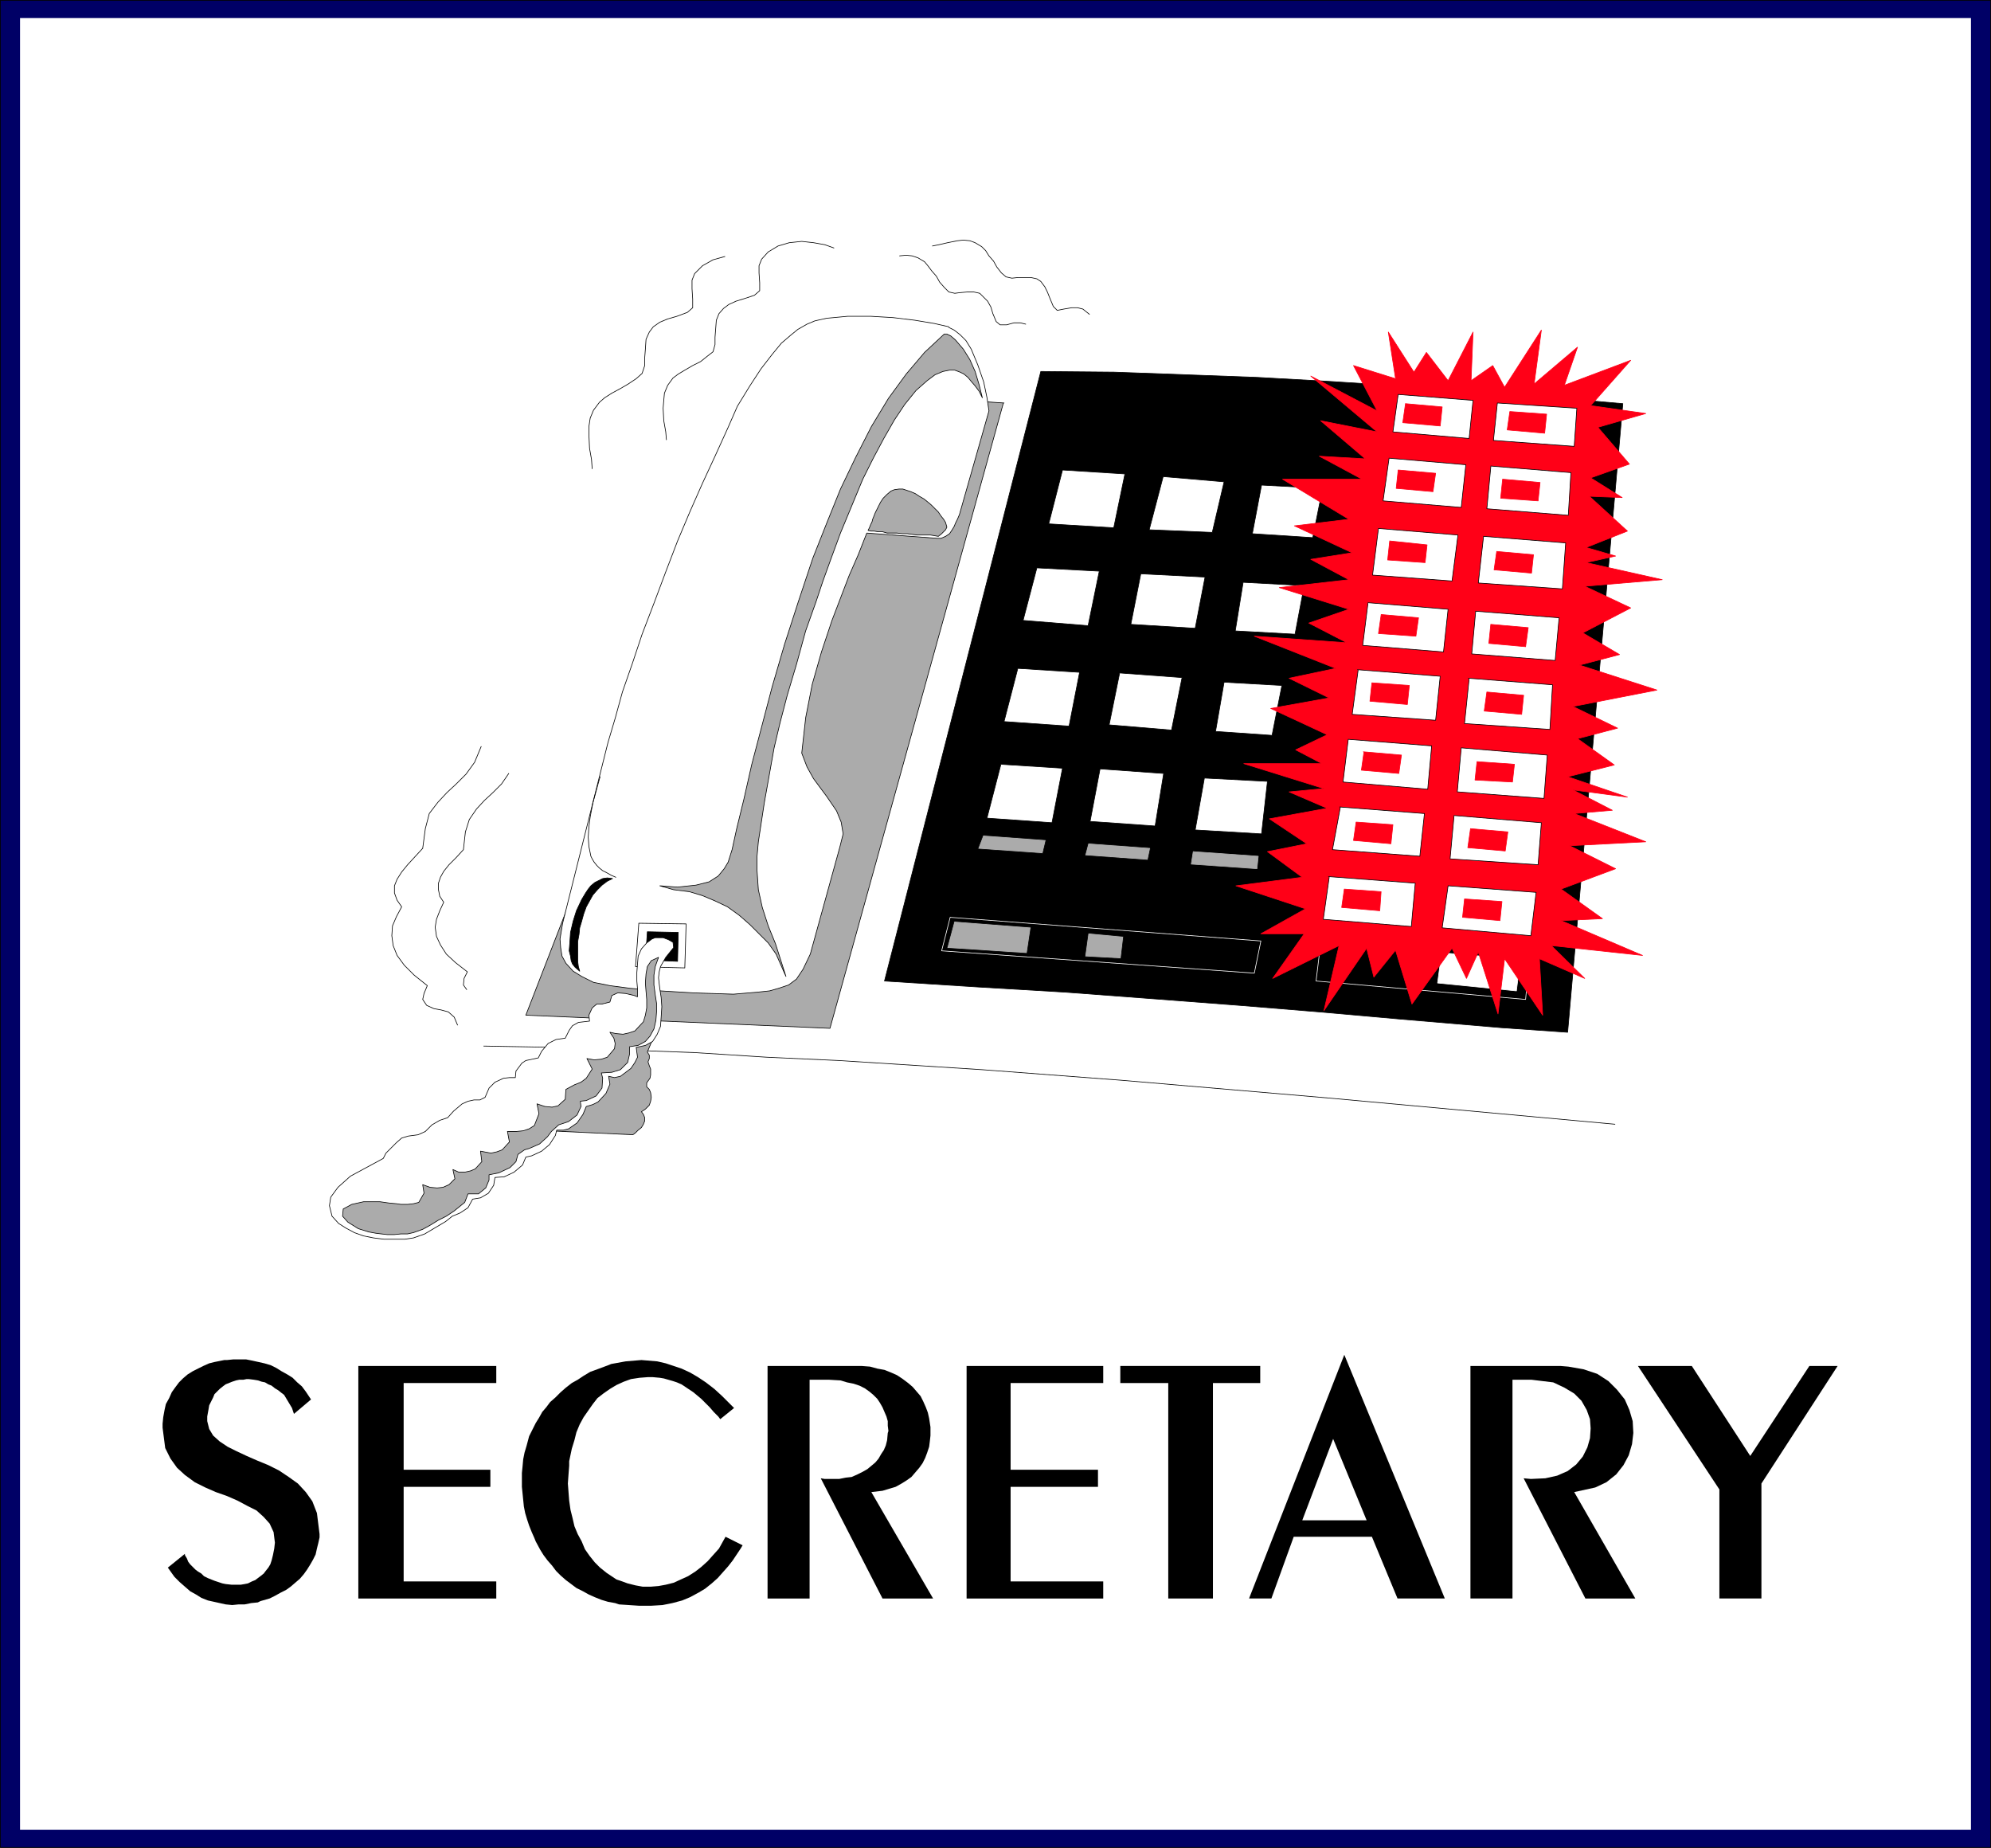 <?xml version="1.0" encoding="UTF-8" standalone="no"?>
<svg
   version="1.0"
   width="129.595mm"
   height="120.249mm"
   id="svg150"
   sodipodi:docname="Secretary 1.wmf"
   xmlns:inkscape="http://www.inkscape.org/namespaces/inkscape"
   xmlns:sodipodi="http://sodipodi.sourceforge.net/DTD/sodipodi-0.dtd"
   xmlns="http://www.w3.org/2000/svg"
   xmlns:svg="http://www.w3.org/2000/svg">
  <rect width="100%" height="100%" fill="#333333" stroke="none"/>
  <sodipodi:namedview
     id="namedview150"
     pagecolor="#ffffff"
     bordercolor="#000000"
     borderopacity="0.25"
     inkscape:showpageshadow="2"
     inkscape:pageopacity="0.0"
     inkscape:pagecheckerboard="0"
     inkscape:deskcolor="#d1d1d1"
     inkscape:document-units="mm" />
  <defs
     id="defs1">
    <pattern
       id="WMFhbasepattern"
       patternUnits="userSpaceOnUse"
       width="6"
       height="6"
       x="0"
       y="0" />
  </defs>
  <path
     style="fill:#000066;fill-opacity:1;fill-rule:evenodd;stroke:none"
     d="M 0.081,0.081 H 489.728 V 454.405 H 0.081 Z"
     id="path1" />
  <path
     style="fill:none;stroke:#000000;stroke-width:0.162px;stroke-linecap:round;stroke-linejoin:round;stroke-miterlimit:4;stroke-dasharray:none;stroke-opacity:1"
     d="M 0.081,0.081 H 489.728 V 454.405 H 0.081 V 0.081 v 0"
     id="path2" />
  <path
     style="fill:#ffffff;fill-opacity:1;fill-rule:evenodd;stroke:none"
     d="M 4.929,4.443 H 484.88 V 450.043 H 4.929 V 4.443 Z"
     id="path3" />
  <path
     style="fill:#ffffff;fill-opacity:1;fill-rule:evenodd;stroke:none"
     d="m 118.695,257.294 8.08,20.842 16.806,0.969 16.806,0.969 16.806,0.969 16.645,0.969 16.645,0.969 16.483,0.969 16.483,1.131 16.483,1.131 16.16,0.969 19.23,1.454 31.35,3.07 33.29,4.039 29.25,3.393 9.696,-22.458 1.293,-18.903 0.485,-23.104 1.616,-21.811 0.97,-22.619 0.808,-24.235 1.616,-25.204 1.778,-23.104 0.485,-15.51 v -1.293 -1.131 l -0.323,-1.131 -0.485,-1.131 -0.485,-0.808 -0.808,-0.646 -1.131,-0.485 -1.454,-0.323 -15.514,-1.454 -19.392,-1.616 -19.23,-1.454 -18.746,-1.293 -18.907,-0.808 -19.392,-0.808 -20.038,-0.485 -20.846,-0.162 -4.04,11.633 -62.054,-4.039 -66.256,162.536 v 0 z"
     id="path4" />
  <path
     style="fill:none;stroke:#ffffff;stroke-width:0.162px;stroke-linecap:round;stroke-linejoin:round;stroke-miterlimit:4;stroke-dasharray:none;stroke-opacity:1"
     d="m 118.695,257.294 8.08,20.842 16.806,0.969 16.806,0.969 16.806,0.969 16.645,0.969 16.645,0.969 16.483,0.969 16.483,1.131 16.483,1.131 16.16,0.969 19.23,1.454 31.35,3.07 33.29,4.039 29.25,3.393 9.696,-22.458 1.293,-18.903 0.485,-23.104 1.616,-21.811 0.97,-22.619 0.808,-24.235 1.616,-25.204 1.778,-23.104 0.485,-15.51 v -1.293 -1.131 l -0.323,-1.131 -0.485,-1.131 -0.485,-0.808 -0.808,-0.646 -1.131,-0.485 -1.454,-0.323 -15.514,-1.454 -19.392,-1.616 -19.23,-1.454 -18.746,-1.293 -18.907,-0.808 -19.392,-0.808 -20.038,-0.485 -20.846,-0.162 -4.04,11.633 -62.054,-4.039 -66.256,162.536 v 0"
     id="path5" />
  <path
     style="fill:none;stroke:#000000;stroke-width:0.162px;stroke-linecap:round;stroke-linejoin:round;stroke-miterlimit:4;stroke-dasharray:none;stroke-opacity:1"
     d="m 119.018,257.294 17.614,0.323 17.13,0.646 17.291,0.646 17.614,1.131 17.614,0.808 35.39,2.262 34.098,2.585 50.904,4.362 70.619,6.463"
     id="path6" />
  <path
     style="fill:#000000;fill-opacity:1;fill-rule:evenodd;stroke:none"
     d="m 256.055,91.366 -38.461,149.933 22.786,1.454 21.816,1.293 21.493,1.616 21.17,1.616 19.715,1.616 20.038,1.777 24.725,2.1 16.322,1.131 13.574,-154.619 -18.584,-1.616 -18.099,-1.454 -18.099,-1.293 -17.776,-1.131 -17.453,-0.969 -17.453,-0.646 -17.776,-0.646 z"
     id="path7" />
  <path
     style="fill:none;stroke:#000000;stroke-width:0.162px;stroke-linecap:round;stroke-linejoin:round;stroke-miterlimit:4;stroke-dasharray:none;stroke-opacity:1"
     d="m 256.055,91.366 -38.461,149.933 22.786,1.454 21.816,1.293 21.493,1.616 21.17,1.616 19.715,1.616 20.038,1.777 24.725,2.1 16.322,1.131 13.574,-154.619 -18.584,-1.616 -18.099,-1.454 -18.099,-1.293 -17.776,-1.131 -17.453,-0.969 -17.453,-0.646 -17.776,-0.646 -17.938,-0.162 v 0"
     id="path8" />
  <path
     style="fill:#ababab;fill-opacity:1;fill-rule:evenodd;stroke:none"
     d="m 246.844,99.121 -42.662,153.811 -74.821,-3.231 59.792,-154.296 57.853,3.716 v 0 z"
     id="path9" />
  <path
     style="fill:none;stroke:#000000;stroke-width:0.162px;stroke-linecap:round;stroke-linejoin:round;stroke-miterlimit:4;stroke-dasharray:none;stroke-opacity:1"
     d="m 246.844,99.121 -42.662,153.811 -74.821,-3.231 59.792,-154.296 57.853,3.716 v 0"
     id="path10" />
  <path
     style="fill:#ababab;fill-opacity:1;fill-rule:evenodd;stroke:none"
     d="m 152.146,256.971 -17.13,21.165 20.685,0.969 0.646,-0.485 0.646,-0.646 0.808,-0.646 0.485,-0.808 0.323,-0.808 v -0.808 l -0.323,-0.808 -0.485,-0.646 0.97,-0.646 0.97,-0.969 0.323,-0.969 0.162,-0.969 -0.162,-1.131 -0.323,-0.808 -0.646,-0.646 v -0.969 l 0.808,-1.131 0.162,-0.808 v -0.808 -0.646 l -0.323,-0.808 -0.323,-0.969 0.323,-0.808 v -0.808 l -0.485,-0.808 1.616,-3.878 z"
     id="path11" />
  <path
     style="fill:none;stroke:#000000;stroke-width:0.162px;stroke-linecap:round;stroke-linejoin:round;stroke-miterlimit:4;stroke-dasharray:none;stroke-opacity:1"
     d="m 152.146,256.971 -17.13,21.165 20.685,0.969 0.646,-0.485 0.646,-0.646 0.808,-0.646 0.485,-0.808 0.323,-0.808 v -0.808 l -0.323,-0.808 -0.485,-0.646 0.97,-0.646 0.97,-0.969 0.323,-0.969 0.162,-0.969 -0.162,-1.131 -0.323,-0.808 -0.646,-0.646 v -0.969 l 0.808,-1.131 0.162,-0.808 v -0.808 -0.646 l -0.323,-0.808 -0.323,-0.969 0.323,-0.808 v -0.808 l -0.485,-0.808 1.616,-3.878 -8.726,2.1 v 0"
     id="path12" />
  <path
     style="fill:none;stroke:#000000;stroke-width:0.162px;stroke-linecap:round;stroke-linejoin:round;stroke-miterlimit:4;stroke-dasharray:none;stroke-opacity:1"
     d="m 205.151,60.991 -2.262,-0.808 -2.747,-0.485 -2.909,-0.323 -3.07,0.323 -2.747,0.808 -2.424,1.454 -1.616,1.777 -0.646,1.616 v 1.777 l 0.162,2.423 v 1.939 l -1.293,1.131 -2.424,0.808 -2.101,0.646 -1.778,0.808 -1.293,0.969 -1.131,1.293 -0.646,1.616 -0.162,2.1 -0.162,2.1 v 1.777 l -0.485,1.777 -1.454,1.131 -1.616,1.293 -1.939,0.969 -1.939,1.131 -1.616,0.969 -1.293,0.969 -1.293,1.777 -0.808,1.939 -0.162,1.777 -0.162,1.939 0.162,3.07 0.485,2.747 0.162,1.939"
     id="path13" />
  <path
     style="fill:none;stroke:#000000;stroke-width:0.162px;stroke-linecap:round;stroke-linejoin:round;stroke-miterlimit:4;stroke-dasharray:none;stroke-opacity:1"
     d="m 178.325,63.092 -2.909,0.808 -2.586,1.454 -1.939,1.939 -0.646,1.616 v 2.1 l 0.162,2.585 v 2.1 l -1.293,1.131 -2.586,0.969 -2.262,0.646 -1.939,0.808 -1.616,1.131 -0.97,1.293 -0.808,1.777 -0.162,2.423 -0.162,2.1 v 1.939 l -0.646,1.939 -1.454,1.293 -1.939,1.293 -1.939,1.131 -2.101,1.131 -1.778,1.131 -1.293,1.131 -1.454,1.939 -0.808,1.939 -0.323,2.1 v 1.939 l 0.162,3.393 0.485,2.747 0.162,2.262"
     id="path14" />
  <path
     style="fill:none;stroke:#000000;stroke-width:0.162px;stroke-linecap:round;stroke-linejoin:round;stroke-miterlimit:4;stroke-dasharray:none;stroke-opacity:1"
     d="m 252.338,79.733 -1.293,-0.323 h -1.616 l -1.778,0.485 h -1.616 l -0.97,-0.808 -0.808,-1.939 -0.485,-1.616 -0.808,-1.454 -0.97,-0.969 -0.97,-0.969 -1.454,-0.323 h -1.616 l -1.778,0.162 -1.293,0.162 -1.454,-0.323 -1.131,-1.131 -1.131,-1.293 -0.808,-1.454 -1.131,-1.293 -0.97,-1.293 -0.808,-0.969 -1.616,-0.969 -1.454,-0.485 -1.454,-0.162 -1.616,0.162"
     id="path15" />
  <path
     style="fill:none;stroke:#000000;stroke-width:0.162px;stroke-linecap:round;stroke-linejoin:round;stroke-miterlimit:4;stroke-dasharray:none;stroke-opacity:1"
     d="m 268.013,77.309 -1.616,-1.293 -1.293,-0.323 h -1.454 l -1.939,0.323 -1.616,0.323 -0.97,-0.969 -0.808,-1.939 -0.646,-1.616 -0.646,-1.293 -0.97,-1.293 -0.97,-0.646 -1.454,-0.323 h -1.778 -1.454 l -1.454,0.162 -1.454,-0.323 -1.131,-0.969 -1.131,-1.454 -0.808,-1.454 -1.131,-1.293 -0.808,-1.293 -0.97,-0.969 -1.616,-0.969 -1.293,-0.485 -1.616,-0.162 -1.454,0.162 -2.424,0.485 -2.101,0.485 -1.616,0.323"
     id="path16" />
  <path
     style="fill:none;stroke:#000000;stroke-width:0.162px;stroke-linecap:round;stroke-linejoin:round;stroke-miterlimit:4;stroke-dasharray:none;stroke-opacity:1"
     d="m 118.372,183.62 -1.616,3.878 -2.101,2.908 -2.424,2.423 -2.262,2.1 -2.262,2.424 -2.101,2.747 -0.97,3.716 -0.646,4.847 -1.939,2.1 -1.778,1.939 -1.454,1.777 -1.131,1.777 -0.646,1.616 v 1.777 l 0.646,1.777 1.131,1.616 -1.293,2.423 -0.97,2.262 -0.162,2.424 0.323,2.423 0.97,2.423 1.778,2.423 2.424,2.424 3.232,2.585 -0.808,1.939 -0.323,1.454 0.97,1.454 1.778,0.808 1.778,0.323 1.778,0.485 1.454,1.293 0.808,1.939"
     id="path17" />
  <path
     style="fill:none;stroke:#000000;stroke-width:0.162px;stroke-linecap:round;stroke-linejoin:round;stroke-miterlimit:4;stroke-dasharray:none;stroke-opacity:1"
     d="m 125.159,190.244 -1.778,2.585 -2.101,2.1 -2.101,1.939 -1.939,2.1 -1.778,2.585 -0.97,3.07 -0.485,4.362 -1.778,1.939 -1.778,1.777 -1.293,1.616 -0.808,1.454 -0.485,1.454 v 1.616 l 0.323,1.616 0.97,1.454 -0.97,2.1 -0.808,2.1 -0.323,1.939 0.323,2.262 0.97,2.1 1.454,2.262 2.262,2.1 2.909,2.262 -0.808,1.616 -0.162,1.616 0.808,1.131"
     id="path18" />
  <path
     style="fill:#ffffff;fill-opacity:1;fill-rule:evenodd;stroke:none"
     d="m 261.388,115.601 15.352,0.969 -2.747,13.248 -15.998,-0.969 3.394,-13.248 z"
     id="path19" />
  <path
     style="fill:none;stroke:#000000;stroke-width:0.162px;stroke-linecap:round;stroke-linejoin:round;stroke-miterlimit:4;stroke-dasharray:none;stroke-opacity:1"
     d="m 261.388,115.601 15.352,0.969 -2.747,13.248 -15.998,-0.969 3.394,-13.248 v 0"
     id="path20" />
  <path
     style="fill:#ffffff;fill-opacity:1;fill-rule:evenodd;stroke:none"
     d="m 250.399,164.394 15.19,0.969 -2.586,13.248 -15.998,-1.131 z"
     id="path21" />
  <path
     style="fill:none;stroke:#000000;stroke-width:0.162px;stroke-linecap:round;stroke-linejoin:round;stroke-miterlimit:4;stroke-dasharray:none;stroke-opacity:1"
     d="m 250.399,164.394 15.19,0.969 -2.586,13.248 -15.998,-1.131 3.394,-13.087 v 0"
     id="path22" />
  <path
     style="fill:#ffffff;fill-opacity:1;fill-rule:evenodd;stroke:none"
     d="m 255.085,139.674 15.352,0.808 -2.747,13.41 -15.998,-1.293 z"
     id="path23" />
  <path
     style="fill:none;stroke:#000000;stroke-width:0.162px;stroke-linecap:round;stroke-linejoin:round;stroke-miterlimit:4;stroke-dasharray:none;stroke-opacity:1"
     d="m 255.085,139.674 15.352,0.808 -2.747,13.41 -15.998,-1.293 3.394,-12.925 v 0"
     id="path24" />
  <path
     style="fill:#ffffff;fill-opacity:1;fill-rule:evenodd;stroke:none"
     d="m 246.197,187.982 15.19,0.969 -2.586,13.41 -15.998,-1.131 3.394,-13.087 v 0 z"
     id="path25" />
  <path
     style="fill:none;stroke:#000000;stroke-width:0.162px;stroke-linecap:round;stroke-linejoin:round;stroke-miterlimit:4;stroke-dasharray:none;stroke-opacity:1"
     d="m 246.197,187.982 15.19,0.969 -2.586,13.41 -15.998,-1.131 3.394,-13.087 v 0"
     id="path26" />
  <path
     style="fill:#ffffff;fill-opacity:1;fill-rule:evenodd;stroke:none"
     d="m 286.112,117.216 15.029,1.293 -2.909,12.441 -15.514,-0.646 3.394,-12.925 v 0 z"
     id="path27" />
  <path
     style="fill:none;stroke:#000000;stroke-width:0.162px;stroke-linecap:round;stroke-linejoin:round;stroke-miterlimit:4;stroke-dasharray:none;stroke-opacity:1"
     d="m 286.112,117.216 15.029,1.293 -2.909,12.441 -15.514,-0.646 3.394,-12.925 v 0"
     id="path28" />
  <path
     style="fill:#ffffff;fill-opacity:1;fill-rule:evenodd;stroke:none"
     d="m 275.447,165.525 15.352,1.131 -2.586,12.925 -15.352,-1.293 2.586,-12.764 z"
     id="path29" />
  <path
     style="fill:none;stroke:#000000;stroke-width:0.162px;stroke-linecap:round;stroke-linejoin:round;stroke-miterlimit:4;stroke-dasharray:none;stroke-opacity:1"
     d="m 275.447,165.525 15.352,1.131 -2.586,12.925 -15.352,-1.293 2.586,-12.764 v 0"
     id="path30" />
  <path
     style="fill:#ffffff;fill-opacity:1;fill-rule:evenodd;stroke:none"
     d="m 280.618,141.128 15.837,0.808 -2.424,12.602 -15.837,-0.969 2.424,-12.279 v 0 z"
     id="path31" />
  <path
     style="fill:none;stroke:#000000;stroke-width:0.162px;stroke-linecap:round;stroke-linejoin:round;stroke-miterlimit:4;stroke-dasharray:none;stroke-opacity:1"
     d="m 280.618,141.128 15.837,0.808 -2.424,12.602 -15.837,-0.969 2.424,-12.279 v 0"
     id="path32" />
  <path
     style="fill:#ffffff;fill-opacity:1;fill-rule:evenodd;stroke:none"
     d="m 270.599,189.113 15.675,1.131 -2.101,12.925 -15.998,-1.131 2.424,-12.764 v 0 z"
     id="path33" />
  <path
     style="fill:none;stroke:#000000;stroke-width:0.162px;stroke-linecap:round;stroke-linejoin:round;stroke-miterlimit:4;stroke-dasharray:none;stroke-opacity:1"
     d="m 270.599,189.113 15.675,1.131 -2.101,12.925 -15.998,-1.131 2.424,-12.764 v 0"
     id="path34" />
  <path
     style="fill:#ffffff;fill-opacity:1;fill-rule:evenodd;stroke:none"
     d="m 310.352,119.317 15.029,0.808 -2.424,12.117 -14.867,-0.969 2.262,-11.956 z"
     id="path35" />
  <path
     style="fill:none;stroke:#000000;stroke-width:0.162px;stroke-linecap:round;stroke-linejoin:round;stroke-miterlimit:4;stroke-dasharray:none;stroke-opacity:1"
     d="m 310.352,119.317 15.029,0.808 -2.424,12.117 -14.867,-0.969 2.262,-11.956 v 0"
     id="path36" />
  <path
     style="fill:#ffffff;fill-opacity:1;fill-rule:evenodd;stroke:none"
     d="m 300.98,167.786 14.382,0.808 -2.424,12.279 -13.898,-0.969 2.101,-12.117 v 0 z"
     id="path37" />
  <path
     style="fill:none;stroke:#000000;stroke-width:0.162px;stroke-linecap:round;stroke-linejoin:round;stroke-miterlimit:4;stroke-dasharray:none;stroke-opacity:1"
     d="m 300.98,167.786 14.382,0.808 -2.424,12.279 -13.898,-0.969 2.101,-12.117 v 0"
     id="path38" />
  <path
     style="fill:#ffffff;fill-opacity:1;fill-rule:evenodd;stroke:none"
     d="m 305.828,143.228 15.029,0.808 -2.262,11.956 -14.706,-0.808 1.939,-11.956 z"
     id="path39" />
  <path
     style="fill:none;stroke:#000000;stroke-width:0.162px;stroke-linecap:round;stroke-linejoin:round;stroke-miterlimit:4;stroke-dasharray:none;stroke-opacity:1"
     d="m 305.828,143.228 15.029,0.808 -2.262,11.956 -14.706,-0.808 1.939,-11.956 v 0"
     id="path40" />
  <path
     style="fill:#ffffff;fill-opacity:1;fill-rule:evenodd;stroke:none"
     d="m 296.293,191.375 15.514,0.808 -1.454,12.925 -16.322,-0.969 2.262,-12.764 z"
     id="path41" />
  <path
     style="fill:none;stroke:#000000;stroke-width:0.162px;stroke-linecap:round;stroke-linejoin:round;stroke-miterlimit:4;stroke-dasharray:none;stroke-opacity:1"
     d="m 296.293,191.375 15.514,0.808 -1.454,12.925 -16.322,-0.969 2.262,-12.764 v 0"
     id="path42" />
  <path
     style="fill:#ababab;fill-opacity:1;fill-rule:evenodd;stroke:none"
     d="m 241.834,205.431 15.514,1.131 -0.808,3.393 -15.998,-1.131 1.293,-3.393 z"
     id="path43" />
  <path
     style="fill:none;stroke:#000000;stroke-width:0.162px;stroke-linecap:round;stroke-linejoin:round;stroke-miterlimit:4;stroke-dasharray:none;stroke-opacity:1"
     d="m 241.834,205.431 15.514,1.131 -0.808,3.393 -15.998,-1.131 1.293,-3.393 v 0"
     id="path44" />
  <path
     style="fill:#ababab;fill-opacity:1;fill-rule:evenodd;stroke:none"
     d="m 267.529,207.37 15.514,1.131 -0.646,3.07 -15.514,-1.131 0.808,-3.07 v 0 z"
     id="path45" />
  <path
     style="fill:none;stroke:#000000;stroke-width:0.162px;stroke-linecap:round;stroke-linejoin:round;stroke-miterlimit:4;stroke-dasharray:none;stroke-opacity:1"
     d="m 267.529,207.37 15.514,1.131 -0.646,3.07 -15.514,-1.131 0.808,-3.07 v 0"
     id="path46" />
  <path
     style="fill:#ababab;fill-opacity:1;fill-rule:evenodd;stroke:none"
     d="m 293.546,209.471 15.998,1.131 -0.323,3.07 -16.16,-1.131 z"
     id="path47" />
  <path
     style="fill:none;stroke:#ababab;stroke-width:0.162px;stroke-linecap:round;stroke-linejoin:round;stroke-miterlimit:4;stroke-dasharray:none;stroke-opacity:1"
     d="m 293.546,209.471 15.998,1.131 -0.323,3.07 -16.16,-1.131 0.485,-3.07 v 0"
     id="path48" />
  <path
     style="fill:#000000;fill-opacity:1;fill-rule:evenodd;stroke:none"
     d="m 233.754,225.627 76.437,5.816 -1.616,7.917 -76.922,-5.493 2.101,-8.24 z"
     id="path49" />
  <path
     style="fill:none;stroke:#ffffff;stroke-width:0.162px;stroke-linecap:round;stroke-linejoin:round;stroke-miterlimit:4;stroke-dasharray:none;stroke-opacity:1"
     d="m 233.754,225.627 76.437,5.816 -1.616,7.917 -76.922,-5.493 2.101,-8.24 v 0"
     id="path50" />
  <path
     style="fill:#ababab;fill-opacity:1;fill-rule:evenodd;stroke:none"
     d="m 234.724,226.597 18.907,1.454 -0.97,6.463 -19.715,-1.293 z"
     id="path51" />
  <path
     style="fill:none;stroke:#000000;stroke-width:0.162px;stroke-linecap:round;stroke-linejoin:round;stroke-miterlimit:4;stroke-dasharray:none;stroke-opacity:1"
     d="m 234.724,226.597 18.907,1.454 -0.97,6.463 -19.715,-1.293 1.778,-6.624 v 0"
     id="path52" />
  <path
     style="fill:#ababab;fill-opacity:1;fill-rule:evenodd;stroke:none"
     d="m 267.69,229.505 8.726,0.808 -0.646,5.493 -8.888,-0.485 z"
     id="path53" />
  <path
     style="fill:none;stroke:#000000;stroke-width:0.162px;stroke-linecap:round;stroke-linejoin:round;stroke-miterlimit:4;stroke-dasharray:none;stroke-opacity:1"
     d="m 267.69,229.505 8.726,0.808 -0.646,5.493 -8.888,-0.485 0.808,-5.816 v 0"
     id="path54" />
  <path
     style="fill:#000000;fill-opacity:1;fill-rule:evenodd;stroke:none"
     d="m 325.22,229.343 51.227,4.201 -1.131,12.279 -51.55,-4.524 z"
     id="path55" />
  <path
     style="fill:none;stroke:#ffffff;stroke-width:0.162px;stroke-linecap:round;stroke-linejoin:round;stroke-miterlimit:4;stroke-dasharray:none;stroke-opacity:1"
     d="m 325.22,229.343 51.227,4.201 -1.131,12.279 -51.55,-4.524 1.454,-11.956 v 0"
     id="path56" />
  <path
     style="fill:#ffffff;fill-opacity:1;fill-rule:evenodd;stroke:none"
     d="m 354.631,234.352 19.392,1.616 -0.97,7.755 -19.392,-1.939 0.97,-7.27 v 0 z"
     id="path57" />
  <path
     style="fill:none;stroke:#ffffff;stroke-width:0.162px;stroke-linecap:round;stroke-linejoin:round;stroke-miterlimit:4;stroke-dasharray:none;stroke-opacity:1"
     d="m 354.631,234.352 19.392,1.616 -0.97,7.755 -19.392,-1.939 0.97,-7.27 v 0"
     id="path58" />
  <path
     style="fill:#ff0017;fill-opacity:1;fill-rule:evenodd;stroke:none"
     d="m 343.319,93.143 -1.778,-11.471 6.302,9.856 3.07,-4.847 5.333,6.947 6.141,-11.956 -0.485,11.956 5.333,-3.716 2.909,5.332 9.05,-14.056 -1.778,13.248 10.666,-9.048 -3.232,9.371 16.322,-6.14 -9.858,11.148 13.574,1.939 -11.797,3.393 7.757,9.048 -9.534,3.393 7.757,4.847 -8.08,-0.323 9.373,8.563 -10.181,4.039 7.272,2.1 -7.272,1.616 18.746,4.201 -19.069,1.616 11.312,5.332 -11.797,6.14 9.05,5.332 -9.858,2.585 19.069,6.14 -20.685,4.039 10.989,5.332 -9.858,2.585 9.05,6.463 -11.474,2.908 14.706,5.009 -13.413,-1.777 9.696,5.009 -9.373,0.808 17.614,6.947 -18.746,0.969 11.312,5.655 -13.413,5.009 10.181,7.27 -10.181,0.485 20.038,8.563 -22.462,-2.423 8.242,8.078 -11.15,-4.847 0.808,13.895 -9.373,-13.895 -1.616,13.572 -4.848,-15.187 -2.909,6.463 -3.555,-7.432 -9.858,13.733 -4.04,-13.248 -5.333,6.624 -1.778,-7.109 -10.504,15.349 3.717,-15.995 -16.322,8.078 7.757,-10.986 h -10.666 l 10.989,-6.14 -17.13,-5.655 16.322,-2.1 -8.565,-6.301 9.696,-1.939 -9.211,-6.14 14.221,-2.585 -9.373,-4.039 8.565,-0.808 -19.715,-6.14 h 19.23 l -6.464,-3.393 7.757,-3.716 -13.898,-6.463 14.382,-2.585 -9.858,-4.847 11.474,-2.423 -20.038,-7.917 22.786,1.616 -9.373,-4.847 9.858,-3.393 -17.13,-5.332 17.13,-1.939 -9.373,-5.009 10.181,-1.616 -14.221,-6.624 13.413,-1.616 -16.322,-9.856 h 19.554 l -10.504,-5.655 11.312,0.646 -10.989,-9.371 13.898,2.747 -16.322,-13.733 16.322,8.563 -5.818,-11.148 z"
     id="path59" />
  <path
     style="fill:none;stroke:#ff0017;stroke-width:0.162px;stroke-linecap:round;stroke-linejoin:round;stroke-miterlimit:4;stroke-dasharray:none;stroke-opacity:1"
     d="m 343.319,93.143 -1.778,-11.471 6.302,9.856 3.07,-4.847 5.333,6.947 6.141,-11.956 -0.485,11.956 5.333,-3.716 2.909,5.332 9.05,-14.056 -1.778,13.248 10.666,-9.048 -3.232,9.371 16.322,-6.14 -9.858,11.148 13.574,1.939 -11.797,3.393 7.757,9.048 -9.534,3.393 7.757,4.847 -8.08,-0.323 9.373,8.563 -10.181,4.039 7.272,2.1 -7.272,1.616 18.746,4.201 -19.069,1.616 11.312,5.332 -11.797,6.14 9.05,5.332 -9.858,2.585 19.069,6.14 -20.685,4.039 10.989,5.332 -9.858,2.585 9.05,6.463 -11.474,2.908 14.706,5.009 -13.413,-1.777 9.696,5.009 -9.373,0.808 17.614,6.947 -18.746,0.969 11.312,5.655 -13.413,5.009 10.181,7.27 -10.181,0.485 20.038,8.563 -22.462,-2.423 8.242,8.078 -11.15,-4.847 0.808,13.895 -9.373,-13.895 -1.616,13.572 -4.848,-15.187 -2.909,6.463 -3.555,-7.432 -9.858,13.733 -4.04,-13.248 -5.333,6.624 -1.778,-7.109 -10.504,15.349 3.717,-15.995 -16.322,8.078 7.757,-10.986 h -10.666 l 10.989,-6.14 -17.13,-5.655 16.322,-2.1 -8.565,-6.301 9.696,-1.939 -9.211,-6.14 14.221,-2.585 -9.373,-4.039 8.565,-0.808 -19.715,-6.14 h 19.23 l -6.464,-3.393 7.757,-3.716 -13.898,-6.463 14.382,-2.585 -9.858,-4.847 11.474,-2.423 -20.038,-7.917 22.786,1.616 -9.373,-4.847 9.858,-3.393 -17.13,-5.332 17.13,-1.939 -9.373,-5.009 10.181,-1.616 -14.221,-6.624 13.413,-1.616 -16.322,-9.856 h 19.554 l -10.504,-5.655 11.312,0.646 -10.989,-9.371 13.898,2.747 -16.322,-13.733 16.322,8.563 -5.818,-11.148 10.342,3.231 v 0"
     id="path60" />
  <path
     style="fill:#ffffff;fill-opacity:1;fill-rule:evenodd;stroke:none"
     d="m 343.965,97.02 18.422,1.454 -0.97,9.371 -18.746,-1.616 1.293,-9.209 z"
     id="path61" />
  <path
     style="fill:none;stroke:#000000;stroke-width:0.162px;stroke-linecap:round;stroke-linejoin:round;stroke-miterlimit:4;stroke-dasharray:none;stroke-opacity:1"
     d="m 343.965,97.02 18.422,1.454 -0.97,9.371 -18.746,-1.616 1.293,-9.209 v 0"
     id="path62" />
  <path
     style="fill:#ff0017;fill-opacity:1;fill-rule:evenodd;stroke:none"
     d="m 345.743,99.282 9.05,0.808 -0.485,4.685 -9.211,-0.808 0.646,-4.524 v 0 z"
     id="path63" />
  <path
     style="fill:none;stroke:#ff0017;stroke-width:0.162px;stroke-linecap:round;stroke-linejoin:round;stroke-miterlimit:4;stroke-dasharray:none;stroke-opacity:1"
     d="m 345.743,99.282 9.05,0.808 -0.485,4.685 -9.211,-0.808 0.646,-4.524 v 0"
     id="path64" />
  <path
     style="fill:#ffffff;fill-opacity:1;fill-rule:evenodd;stroke:none"
     d="m 368.367,99.121 19.554,1.293 -0.646,9.371 -19.877,-1.454 0.97,-9.209 z"
     id="path65" />
  <path
     style="fill:none;stroke:#000000;stroke-width:0.162px;stroke-linecap:round;stroke-linejoin:round;stroke-miterlimit:4;stroke-dasharray:none;stroke-opacity:1"
     d="m 368.367,99.121 19.554,1.293 -0.646,9.371 -19.877,-1.454 0.97,-9.209 v 0"
     id="path66" />
  <path
     style="fill:#ffffff;fill-opacity:1;fill-rule:evenodd;stroke:none"
     d="m 341.703,112.692 18.907,1.616 -1.131,10.502 -19.23,-1.616 1.454,-10.34 v 0 z"
     id="path67" />
  <path
     style="fill:none;stroke:#000000;stroke-width:0.162px;stroke-linecap:round;stroke-linejoin:round;stroke-miterlimit:4;stroke-dasharray:none;stroke-opacity:1"
     d="m 341.703,112.692 18.907,1.616 -1.131,10.502 -19.23,-1.616 1.454,-10.34 v 0"
     id="path68" />
  <path
     style="fill:#ffffff;fill-opacity:1;fill-rule:evenodd;stroke:none"
     d="m 366.751,114.631 19.715,1.616 -0.646,10.502 -20.038,-1.616 0.97,-10.34 v 0 z"
     id="path69" />
  <path
     style="fill:none;stroke:#000000;stroke-width:0.162px;stroke-linecap:round;stroke-linejoin:round;stroke-miterlimit:4;stroke-dasharray:none;stroke-opacity:1"
     d="m 366.751,114.631 19.715,1.616 -0.646,10.502 -20.038,-1.616 0.97,-10.34 v 0"
     id="path70" />
  <path
     style="fill:#ffffff;fill-opacity:1;fill-rule:evenodd;stroke:none"
     d="m 364.973,131.919 20.2,1.616 -0.808,11.31 -20.685,-1.454 z"
     id="path71" />
  <path
     style="fill:none;stroke:#000000;stroke-width:0.162px;stroke-linecap:round;stroke-linejoin:round;stroke-miterlimit:4;stroke-dasharray:none;stroke-opacity:1"
     d="m 364.973,131.919 20.2,1.616 -0.808,11.31 -20.685,-1.454 1.293,-11.471 v 0"
     id="path72" />
  <path
     style="fill:#ffffff;fill-opacity:1;fill-rule:evenodd;stroke:none"
     d="m 339.117,129.98 19.554,1.616 -1.454,11.31 -19.554,-1.454 z"
     id="path73" />
  <path
     style="fill:none;stroke:#000000;stroke-width:0.162px;stroke-linecap:round;stroke-linejoin:round;stroke-miterlimit:4;stroke-dasharray:none;stroke-opacity:1"
     d="m 339.117,129.98 19.554,1.616 -1.454,11.31 -19.554,-1.454 1.454,-11.471 v 0"
     id="path74" />
  <path
     style="fill:#ffffff;fill-opacity:1;fill-rule:evenodd;stroke:none"
     d="m 336.532,148.237 19.715,1.616 -1.131,10.502 -19.877,-1.616 1.293,-10.34 v 0 z"
     id="path75" />
  <path
     style="fill:none;stroke:#000000;stroke-width:0.162px;stroke-linecap:round;stroke-linejoin:round;stroke-miterlimit:4;stroke-dasharray:none;stroke-opacity:1"
     d="m 336.532,148.237 19.715,1.616 -1.131,10.502 -19.877,-1.616 1.293,-10.34 v 0"
     id="path76" />
  <path
     style="fill:#ffffff;fill-opacity:1;fill-rule:evenodd;stroke:none"
     d="m 363.034,150.337 20.523,1.616 -0.97,10.502 -20.523,-1.616 0.97,-10.502 z"
     id="path77" />
  <path
     style="fill:none;stroke:#000000;stroke-width:0.162px;stroke-linecap:round;stroke-linejoin:round;stroke-miterlimit:4;stroke-dasharray:none;stroke-opacity:1"
     d="m 363.034,150.337 20.523,1.616 -0.97,10.502 -20.523,-1.616 0.97,-10.502 v 0"
     id="path78" />
  <path
     style="fill:#ffffff;fill-opacity:1;fill-rule:evenodd;stroke:none"
     d="m 361.256,166.817 20.685,1.616 -0.646,10.986 -21.008,-1.454 1.131,-10.986 v 0 z"
     id="path79" />
  <path
     style="fill:none;stroke:#000000;stroke-width:0.162px;stroke-linecap:round;stroke-linejoin:round;stroke-miterlimit:4;stroke-dasharray:none;stroke-opacity:1"
     d="m 361.256,166.817 20.685,1.616 -0.646,10.986 -21.008,-1.454 1.131,-10.986 v 0"
     id="path80" />
  <path
     style="fill:#ffffff;fill-opacity:1;fill-rule:evenodd;stroke:none"
     d="m 333.946,164.717 20.362,1.616 -1.131,10.825 -20.523,-1.454 1.454,-10.825 v 0 z"
     id="path81" />
  <path
     style="fill:none;stroke:#000000;stroke-width:0.162px;stroke-linecap:round;stroke-linejoin:round;stroke-miterlimit:4;stroke-dasharray:none;stroke-opacity:1"
     d="m 333.946,164.717 20.362,1.616 -1.131,10.825 -20.523,-1.454 1.454,-10.825 v 0"
     id="path82" />
  <path
     style="fill:#ffffff;fill-opacity:1;fill-rule:evenodd;stroke:none"
     d="m 331.684,181.843 20.523,1.616 -0.97,10.663 -20.846,-1.777 1.293,-10.502 z"
     id="path83" />
  <path
     style="fill:none;stroke:#000000;stroke-width:0.162px;stroke-linecap:round;stroke-linejoin:round;stroke-miterlimit:4;stroke-dasharray:none;stroke-opacity:1"
     d="m 331.684,181.843 20.523,1.616 -0.97,10.663 -20.846,-1.777 1.293,-10.502 v 0"
     id="path84" />
  <path
     style="fill:#ffffff;fill-opacity:1;fill-rule:evenodd;stroke:none"
     d="m 359.479,183.943 21.17,1.777 -0.808,10.663 -21.331,-1.616 z"
     id="path85" />
  <path
     style="fill:none;stroke:#000000;stroke-width:0.162px;stroke-linecap:round;stroke-linejoin:round;stroke-miterlimit:4;stroke-dasharray:none;stroke-opacity:1"
     d="m 359.479,183.943 21.17,1.777 -0.808,10.663 -21.331,-1.616 0.97,-10.825 v 0"
     id="path86" />
  <path
     style="fill:#ffffff;fill-opacity:1;fill-rule:evenodd;stroke:none"
     d="m 357.701,200.584 21.493,1.777 -0.808,10.34 -21.654,-1.454 0.97,-10.502 v 0 z"
     id="path87" />
  <path
     style="fill:none;stroke:#000000;stroke-width:0.162px;stroke-linecap:round;stroke-linejoin:round;stroke-miterlimit:4;stroke-dasharray:none;stroke-opacity:1"
     d="m 357.701,200.584 21.493,1.777 -0.808,10.34 -21.654,-1.454 0.97,-10.502 v 0"
     id="path88" />
  <path
     style="fill:#ffffff;fill-opacity:1;fill-rule:evenodd;stroke:none"
     d="m 329.583,198.484 20.846,1.616 -1.131,10.502 -21.493,-1.616 1.939,-10.502 v 0 z"
     id="path89" />
  <path
     style="fill:none;stroke:#000000;stroke-width:0.162px;stroke-linecap:round;stroke-linejoin:round;stroke-miterlimit:4;stroke-dasharray:none;stroke-opacity:1"
     d="m 329.583,198.484 20.846,1.616 -1.131,10.502 -21.493,-1.616 1.939,-10.502 v 0"
     id="path90" />
  <path
     style="fill:#ffffff;fill-opacity:1;fill-rule:evenodd;stroke:none"
     d="m 326.836,215.61 21.331,1.616 -0.97,10.663 -21.654,-1.777 1.454,-10.34 v 0 z"
     id="path91" />
  <path
     style="fill:none;stroke:#000000;stroke-width:0.162px;stroke-linecap:round;stroke-linejoin:round;stroke-miterlimit:4;stroke-dasharray:none;stroke-opacity:1"
     d="m 326.836,215.61 21.331,1.616 -0.97,10.663 -21.654,-1.777 1.454,-10.34 v 0"
     id="path92" />
  <path
     style="fill:#ffffff;fill-opacity:1;fill-rule:evenodd;stroke:none"
     d="m 356.247,217.872 21.654,1.616 -1.293,10.663 -21.816,-1.939 z"
     id="path93" />
  <path
     style="fill:none;stroke:#000000;stroke-width:0.162px;stroke-linecap:round;stroke-linejoin:round;stroke-miterlimit:4;stroke-dasharray:none;stroke-opacity:1"
     d="m 356.247,217.872 21.654,1.616 -1.293,10.663 -21.816,-1.939 1.454,-10.34 v 0"
     id="path94" />
  <path
     style="fill:#ff0017;fill-opacity:1;fill-rule:evenodd;stroke:none"
     d="m 371.437,101.221 9.05,0.646 -0.485,4.685 -9.211,-0.808 z"
     id="path95" />
  <path
     style="fill:none;stroke:#ff0017;stroke-width:0.162px;stroke-linecap:round;stroke-linejoin:round;stroke-miterlimit:4;stroke-dasharray:none;stroke-opacity:1"
     d="m 371.437,101.221 9.05,0.646 -0.485,4.685 -9.211,-0.808 0.646,-4.524 v 0"
     id="path96" />
  <path
     style="fill:#ff0017;fill-opacity:1;fill-rule:evenodd;stroke:none"
     d="m 343.965,115.601 9.211,0.808 -0.646,4.524 -9.05,-0.808 0.485,-4.524 z"
     id="path97" />
  <path
     style="fill:none;stroke:#ff0017;stroke-width:0.162px;stroke-linecap:round;stroke-linejoin:round;stroke-miterlimit:4;stroke-dasharray:none;stroke-opacity:1"
     d="m 343.965,115.601 9.211,0.808 -0.646,4.524 -9.05,-0.808 0.485,-4.524 v 0"
     id="path98" />
  <path
     style="fill:#ff0017;fill-opacity:1;fill-rule:evenodd;stroke:none"
     d="m 369.66,117.863 9.211,0.808 -0.485,4.524 -9.211,-0.646 0.485,-4.685 z"
     id="path99" />
  <path
     style="fill:none;stroke:#ff0017;stroke-width:0.162px;stroke-linecap:round;stroke-linejoin:round;stroke-miterlimit:4;stroke-dasharray:none;stroke-opacity:1"
     d="m 369.66,117.863 9.211,0.808 -0.485,4.524 -9.211,-0.646 0.485,-4.685 v 0"
     id="path100" />
  <path
     style="fill:#ff0017;fill-opacity:1;fill-rule:evenodd;stroke:none"
     d="m 341.864,133.05 9.211,0.969 -0.485,4.362 -9.211,-0.646 0.485,-4.524 v 0 z"
     id="path101" />
  <path
     style="fill:none;stroke:#ff0017;stroke-width:0.162px;stroke-linecap:round;stroke-linejoin:round;stroke-miterlimit:4;stroke-dasharray:none;stroke-opacity:1"
     d="m 341.864,133.05 9.211,0.969 -0.485,4.362 -9.211,-0.646 0.485,-4.524 v 0"
     id="path102" />
  <path
     style="fill:#ff0017;fill-opacity:1;fill-rule:evenodd;stroke:none"
     d="m 368.205,135.635 9.05,0.808 -0.485,4.524 -9.211,-0.808 z"
     id="path103" />
  <path
     style="fill:none;stroke:#ff0017;stroke-width:0.162px;stroke-linecap:round;stroke-linejoin:round;stroke-miterlimit:4;stroke-dasharray:none;stroke-opacity:1"
     d="m 368.205,135.635 9.05,0.808 -0.485,4.524 -9.211,-0.808 0.646,-4.524 v 0"
     id="path104" />
  <path
     style="fill:#ff0017;fill-opacity:1;fill-rule:evenodd;stroke:none"
     d="m 339.764,151.145 9.211,0.808 -0.646,4.524 -9.211,-0.646 0.646,-4.524 v 0 z"
     id="path105" />
  <path
     style="fill:none;stroke:#ff0017;stroke-width:0.162px;stroke-linecap:round;stroke-linejoin:round;stroke-miterlimit:4;stroke-dasharray:none;stroke-opacity:1"
     d="m 339.764,151.145 9.211,0.808 -0.646,4.524 -9.211,-0.646 0.646,-4.524 v 0"
     id="path106" />
  <path
     style="fill:#ff0017;fill-opacity:1;fill-rule:evenodd;stroke:none"
     d="m 366.751,153.569 9.211,0.808 -0.646,4.685 -9.05,-0.808 z"
     id="path107" />
  <path
     style="fill:none;stroke:#ff0017;stroke-width:0.162px;stroke-linecap:round;stroke-linejoin:round;stroke-miterlimit:4;stroke-dasharray:none;stroke-opacity:1"
     d="m 366.751,153.569 9.211,0.808 -0.646,4.685 -9.05,-0.808 0.485,-4.685 v 0"
     id="path108" />
  <path
     style="fill:#ff0017;fill-opacity:1;fill-rule:evenodd;stroke:none"
     d="m 337.501,167.948 9.211,0.646 -0.485,4.685 -9.211,-0.808 z"
     id="path109" />
  <path
     style="fill:none;stroke:#ff0017;stroke-width:0.162px;stroke-linecap:round;stroke-linejoin:round;stroke-miterlimit:4;stroke-dasharray:none;stroke-opacity:1"
     d="m 337.501,167.948 9.211,0.646 -0.485,4.685 -9.211,-0.808 0.485,-4.524 v 0"
     id="path110" />
  <path
     style="fill:#ff0017;fill-opacity:1;fill-rule:evenodd;stroke:none"
     d="m 335.4,184.912 9.373,0.808 -0.646,4.524 -9.211,-0.808 0.646,-4.524 v 0 z"
     id="path111" />
  <path
     style="fill:none;stroke:#ff0017;stroke-width:0.162px;stroke-linecap:round;stroke-linejoin:round;stroke-miterlimit:4;stroke-dasharray:none;stroke-opacity:1"
     d="m 335.4,184.912 9.373,0.808 -0.646,4.524 -9.211,-0.808 0.646,-4.524 v 0"
     id="path112" />
  <path
     style="fill:#ff0017;fill-opacity:1;fill-rule:evenodd;stroke:none"
     d="m 365.781,170.21 9.05,0.808 -0.485,4.685 -9.211,-0.808 0.646,-4.685 z"
     id="path113" />
  <path
     style="fill:none;stroke:#ff0017;stroke-width:0.162px;stroke-linecap:round;stroke-linejoin:round;stroke-miterlimit:4;stroke-dasharray:none;stroke-opacity:1"
     d="m 365.781,170.21 9.05,0.808 -0.485,4.685 -9.211,-0.808 0.646,-4.685 v 0"
     id="path114" />
  <path
     style="fill:#ff0017;fill-opacity:1;fill-rule:evenodd;stroke:none"
     d="m 363.357,187.336 9.211,0.646 -0.485,4.362 -9.211,-0.485 0.485,-4.524 z"
     id="path115" />
  <path
     style="fill:none;stroke:#ff0017;stroke-width:0.162px;stroke-linecap:round;stroke-linejoin:round;stroke-miterlimit:4;stroke-dasharray:none;stroke-opacity:1"
     d="m 363.357,187.336 9.211,0.646 -0.485,4.362 -9.211,-0.485 0.485,-4.524 v 0"
     id="path116" />
  <path
     style="fill:#ff0017;fill-opacity:1;fill-rule:evenodd;stroke:none"
     d="m 333.623,202.2 9.05,0.646 -0.485,4.685 -9.211,-0.808 0.646,-4.524 z"
     id="path117" />
  <path
     style="fill:none;stroke:#ff0017;stroke-width:0.162px;stroke-linecap:round;stroke-linejoin:round;stroke-miterlimit:4;stroke-dasharray:none;stroke-opacity:1"
     d="m 333.623,202.2 9.05,0.646 -0.485,4.685 -9.211,-0.808 0.646,-4.524 v 0"
     id="path118" />
  <path
     style="fill:#ff0017;fill-opacity:1;fill-rule:evenodd;stroke:none"
     d="m 361.741,203.816 9.211,0.808 -0.646,4.685 -9.211,-0.808 0.646,-4.524 v 0 z"
     id="path119" />
  <path
     style="fill:none;stroke:#ff0017;stroke-width:0.162px;stroke-linecap:round;stroke-linejoin:round;stroke-miterlimit:4;stroke-dasharray:none;stroke-opacity:1"
     d="m 361.741,203.816 9.211,0.808 -0.646,4.685 -9.211,-0.808 0.646,-4.524 v 0"
     id="path120" />
  <path
     style="fill:#ff0017;fill-opacity:1;fill-rule:evenodd;stroke:none"
     d="m 330.714,218.68 9.05,0.646 -0.323,4.685 -9.373,-0.808 z"
     id="path121" />
  <path
     style="fill:none;stroke:#ff0017;stroke-width:0.162px;stroke-linecap:round;stroke-linejoin:round;stroke-miterlimit:4;stroke-dasharray:none;stroke-opacity:1"
     d="m 330.714,218.68 9.05,0.646 -0.323,4.685 -9.373,-0.808 0.646,-4.524 v 0"
     id="path122" />
  <path
     style="fill:#ff0017;fill-opacity:1;fill-rule:evenodd;stroke:none"
     d="m 360.287,221.103 9.211,0.646 -0.485,4.685 -9.211,-0.808 0.485,-4.524 z"
     id="path123" />
  <path
     style="fill:none;stroke:#ff0017;stroke-width:0.162px;stroke-linecap:round;stroke-linejoin:round;stroke-miterlimit:4;stroke-dasharray:none;stroke-opacity:1"
     d="m 360.287,221.103 9.211,0.646 -0.485,4.685 -9.211,-0.808 0.485,-4.524 v 0"
     id="path124" />
  <path
     style="fill:#ffffff;fill-opacity:1;fill-rule:evenodd;stroke:none"
     d="m 233.431,80.379 -3.555,-0.808 -4.848,-0.808 -5.333,-0.646 -5.494,-0.323 h -5.656 l -5.171,0.485 -2.909,0.646 -1.939,0.808 -2.262,1.293 -1.778,1.454 -2.262,1.939 -2.262,2.747 -2.747,3.554 -2.747,4.201 -3.07,5.009 -2.262,5.17 -3.232,7.109 -3.07,6.624 -3.07,6.947 -3.07,7.27 -2.909,7.594 -2.909,7.755 -2.909,7.594 -2.424,7.27 -2.424,6.947 -1.778,6.463 -1.778,5.978 -11.15,44.431 -0.646,3.878 0.162,2.1 0.323,2.1 0.97,1.777 1.778,1.939 2.101,1.293 2.909,1.454 4.04,0.808 4.848,0.646 7.595,0.646 8.08,0.485 9.858,0.323 5.818,-0.485 3.07,-0.323 2.262,-0.646 2.424,-0.808 1.939,-1.454 1.616,-2.423 1.778,-3.716 7.272,-26.335 0.808,-3.231 -0.485,-2.908 -1.131,-2.747 -2.424,-3.554 -3.232,-4.362 -1.616,-2.908 -1.293,-3.393 0.97,-8.725 1.616,-8.24 2.262,-7.917 2.586,-7.755 2.101,-5.493 2.101,-5.493 2.262,-5.17 2.101,-5.332 17.291,1.293 h 0.97 l 1.131,-0.485 0.97,-0.646 0.646,-0.969 0.485,-0.808 0.323,-0.808 0.485,-0.969 0.485,-1.131 7.272,-25.527 -0.485,-3.231 -0.808,-3.878 -1.454,-4.201 -1.616,-3.878 -1.293,-2.1 -1.454,-1.454 -1.454,-1.131 -1.293,-0.646 v 0 z"
     id="path125" />
  <path
     style="fill:none;stroke:#000000;stroke-width:0.162px;stroke-linecap:round;stroke-linejoin:round;stroke-miterlimit:4;stroke-dasharray:none;stroke-opacity:1"
     d="m 233.431,80.379 -3.555,-0.808 -4.848,-0.808 -5.333,-0.646 -5.494,-0.323 h -5.656 l -5.171,0.485 -2.909,0.646 -1.939,0.808 -2.262,1.293 -1.778,1.454 -2.262,1.939 -2.262,2.747 -2.747,3.554 -2.747,4.201 -3.07,5.009 -2.262,5.17 -3.232,7.109 -3.07,6.624 -3.07,6.947 -3.07,7.27 -2.909,7.594 -2.909,7.755 -2.909,7.594 -2.424,7.27 -2.424,6.947 -1.778,6.463 -1.778,5.978 -11.15,44.431 -0.646,3.878 0.162,2.1 0.323,2.1 0.97,1.777 1.778,1.939 2.101,1.293 2.909,1.454 4.04,0.808 4.848,0.646 7.595,0.646 8.08,0.485 9.858,0.323 5.818,-0.485 3.07,-0.323 2.262,-0.646 2.424,-0.808 1.939,-1.454 1.616,-2.423 1.778,-3.716 7.272,-26.335 0.808,-3.231 -0.485,-2.908 -1.131,-2.747 -2.424,-3.554 -3.232,-4.362 -1.616,-2.908 -1.293,-3.393 0.97,-8.725 1.616,-8.24 2.262,-7.917 2.586,-7.755 2.101,-5.493 2.101,-5.493 2.262,-5.17 2.101,-5.332 17.291,1.293 h 0.97 l 1.131,-0.485 0.97,-0.646 0.646,-0.969 0.485,-0.808 0.323,-0.808 0.485,-0.969 0.485,-1.131 7.272,-25.527 -0.485,-3.231 -0.808,-3.878 -1.454,-4.201 -1.616,-3.878 -1.293,-2.1 -1.454,-1.454 -1.454,-1.131 -1.293,-0.646 v 0"
     id="path126" />
  <path
     style="fill:#ffffff;fill-opacity:1;fill-rule:evenodd;stroke:none"
     d="m 156.348,237.745 12.12,0.323 0.323,-10.825 -11.635,-0.162 -0.808,10.663 z"
     id="path127" />
  <path
     style="fill:none;stroke:#000000;stroke-width:0.162px;stroke-linecap:round;stroke-linejoin:round;stroke-miterlimit:4;stroke-dasharray:none;stroke-opacity:1"
     d="m 156.348,237.745 12.12,0.323 0.323,-10.825 -11.635,-0.162 -0.808,10.663 v 0"
     id="path128" />
  <path
     style="fill:#000000;fill-opacity:1;fill-rule:evenodd;stroke:none"
     d="m 158.772,236.129 7.918,0.323 0.162,-7.109 -7.595,-0.162 -0.485,7.109 v 0 z"
     id="path129" />
  <path
     style="fill:none;stroke:#000000;stroke-width:0.162px;stroke-linecap:round;stroke-linejoin:round;stroke-miterlimit:4;stroke-dasharray:none;stroke-opacity:1"
     d="m 158.772,236.129 7.918,0.323 0.162,-7.109 -7.595,-0.162 -0.485,7.109 v 0"
     id="path130" />
  <path
     style="fill:none;stroke:#000000;stroke-width:0.162px;stroke-linecap:round;stroke-linejoin:round;stroke-miterlimit:4;stroke-dasharray:none;stroke-opacity:1"
     d="m 147.621,191.052 -1.778,6.463 -0.646,3.393 -0.323,2.424 -0.162,2.585 0.162,2.262 0.485,2.423 0.323,0.646 0.485,0.808 0.646,0.808 0.646,0.646 0.808,0.646 0.97,0.485 1.131,0.646 1.131,0.485"
     id="path131" />
  <path
     style="fill:#000000;fill-opacity:1;fill-rule:evenodd;stroke:none"
     d="m 150.692,216.095 -1.293,-0.162 -1.131,0.162 -0.97,0.485 -0.97,0.485 -0.97,0.808 -0.646,0.808 -0.646,0.969 -0.97,1.616 -1.293,2.747 -0.808,2.585 -0.646,2.747 -0.162,2.423 -0.162,2.1 0.323,1.293 0.162,1.131 0.323,0.808 0.646,0.808 1.131,0.969 -0.323,-1.131 -0.162,-1.293 v -1.454 -1.616 -1.777 l 0.323,-1.777 0.162,-1.616 0.485,-1.616 0.485,-1.777 0.646,-1.777 0.808,-1.454 0.808,-1.454 1.131,-1.293 1.131,-1.131 1.293,-0.969 z"
     id="path132" />
  <path
     style="fill:none;stroke:#000000;stroke-width:0.162px;stroke-linecap:round;stroke-linejoin:round;stroke-miterlimit:4;stroke-dasharray:none;stroke-opacity:1"
     d="m 150.692,216.095 -1.293,-0.162 -1.131,0.162 -0.97,0.485 -0.97,0.485 -0.97,0.808 -0.646,0.808 -0.646,0.969 -0.97,1.616 -1.293,2.747 -0.808,2.585 -0.646,2.747 -0.162,2.423 -0.162,2.1 0.323,1.293 0.162,1.131 0.323,0.808 0.646,0.808 1.131,0.969 -0.323,-1.131 -0.162,-1.293 v -1.454 -1.616 -1.777 l 0.323,-1.777 0.162,-1.616 0.485,-1.616 0.485,-1.777 0.646,-1.777 0.808,-1.454 0.808,-1.454 1.131,-1.293 1.131,-1.131 1.293,-0.969 1.293,-0.646 v 0"
     id="path133" />
  <path
     style="fill:#ababab;fill-opacity:1;fill-rule:evenodd;stroke:none"
     d="m 232.3,82.156 -4.848,4.524 -4.525,5.332 -4.363,5.978 -4.202,6.947 -3.878,7.594 -3.717,7.755 -3.394,8.401 -3.394,8.563 -3.555,10.663 -3.394,10.502 -3.07,10.502 -2.586,9.856 -2.424,9.209 -1.939,8.563 -1.778,7.27 -1.131,5.17 -0.97,3.07 -0.97,1.616 -1.454,1.777 -2.262,1.454 -3.232,0.808 -4.525,0.485 -4.363,-0.323 3.394,0.969 3.878,0.485 3.232,0.969 3.07,1.293 3.07,1.454 2.909,2.1 2.586,2.262 2.424,2.423 2.101,2.1 1.939,2.747 2.424,5.493 -2.586,-8.078 -1.778,-4.362 -1.454,-4.524 -0.97,-4.362 -0.323,-4.685 v -3.554 l 0.323,-3.554 1.454,-9.532 2.424,-13.572 1.454,-6.14 1.778,-6.786 2.262,-7.594 2.262,-8.24 2.586,-7.27 1.616,-4.847 2.101,-5.816 2.262,-6.14 2.747,-6.624 2.747,-6.624 2.586,-5.17 2.586,-4.847 2.586,-4.524 2.586,-3.878 2.747,-3.393 2.747,-2.423 1.939,-1.454 1.939,-0.808 1.616,-0.323 h 1.293 l 1.293,0.485 0.97,0.485 0.97,0.808 0.808,0.969 0.97,1.131 0.97,1.293 0.808,1.616 -0.808,-3.231 -0.97,-3.231 -1.293,-2.908 -1.616,-2.585 -1.939,-2.262 -1.131,-0.969 -0.97,-0.485 h -0.646 z"
     id="path134" />
  <path
     style="fill:none;stroke:#000000;stroke-width:0.162px;stroke-linecap:round;stroke-linejoin:round;stroke-miterlimit:4;stroke-dasharray:none;stroke-opacity:1"
     d="m 232.3,82.156 -4.848,4.524 -4.525,5.332 -4.363,5.978 -4.202,6.947 -3.878,7.594 -3.717,7.755 -3.394,8.401 -3.394,8.563 -3.555,10.663 -3.394,10.502 -3.07,10.502 -2.586,9.856 -2.424,9.209 -1.939,8.563 -1.778,7.27 -1.131,5.17 -0.97,3.07 -0.97,1.616 -1.454,1.777 -2.262,1.454 -3.232,0.808 -4.525,0.485 -4.363,-0.323 3.394,0.969 3.878,0.485 3.232,0.969 3.07,1.293 3.07,1.454 2.909,2.1 2.586,2.262 2.424,2.423 2.101,2.1 1.939,2.747 2.424,5.493 -2.586,-8.078 -1.778,-4.362 -1.454,-4.524 -0.97,-4.362 -0.323,-4.685 v -3.554 l 0.323,-3.554 1.454,-9.532 2.424,-13.572 1.454,-6.14 1.778,-6.786 2.262,-7.594 2.262,-8.24 2.586,-7.27 1.616,-4.847 2.101,-5.816 2.262,-6.14 2.747,-6.624 2.747,-6.624 2.586,-5.17 2.586,-4.847 2.586,-4.524 2.586,-3.878 2.747,-3.393 2.747,-2.423 1.939,-1.454 1.939,-0.808 1.616,-0.323 h 1.293 l 1.293,0.485 0.97,0.485 0.97,0.808 0.808,0.969 0.97,1.131 0.97,1.293 0.808,1.616 -0.808,-3.231 -0.97,-3.231 -1.293,-2.908 -1.616,-2.585 -1.939,-2.262 -1.131,-0.969 -0.97,-0.485 h -0.646 v 0"
     id="path135" />
  <path
     style="fill:#ffffff;fill-opacity:1;fill-rule:evenodd;stroke:none"
     d="m 156.833,245.177 v -1.939 l -0.162,-1.939 v -2.1 l 0.162,-2.1 0.162,-1.939 0.808,-1.777 1.293,-1.454 1.293,-0.969 0.808,-0.323 h 1.939 l 1.293,0.485 1.131,0.646 0.162,1.293 -1.939,2.423 -1.293,2.262 -0.323,1.293 -0.162,1.454 0.162,1.454 0.162,1.293 0.323,2.1 0.162,2.262 -0.162,2.585 -0.162,2.262 -0.808,1.939 -1.131,1.777 -1.778,0.969 -2.262,0.485 0.323,2.424 -0.646,1.293 -0.97,1.454 -2.586,1.939 -1.454,0.323 -1.454,-0.323 0.323,1.939 -0.97,2.262 -1.939,2.1 -1.293,0.646 -1.616,0.485 -0.808,1.939 -1.454,2.1 -2.101,1.454 -1.293,0.323 h -1.616 l -0.323,1.293 -1.454,2.262 -1.939,1.616 -2.424,1.131 -1.454,0.323 -0.808,1.939 -2.101,1.777 -2.424,1.131 -2.262,0.162 -0.323,1.939 -1.293,1.939 -1.939,1.131 -1.939,0.323 -1.131,2.1 -1.939,1.293 -1.939,0.808 -1.616,1.293 -5.171,3.07 -2.747,0.969 -2.101,0.323 h -2.586 -2.586 l -2.586,-0.323 -2.424,-0.485 -2.262,-0.808 -2.101,-1.131 -1.778,-1.131 -1.616,-1.777 -0.646,-2.585 0.323,-2.1 1.778,-2.423 3.07,-2.747 8.08,-4.362 0.646,-1.293 1.293,-1.293 1.293,-1.293 1.293,-1.131 1.616,-0.485 2.424,-0.323 1.778,-0.808 1.616,-1.616 1.939,-1.131 1.939,-0.646 1.454,-1.616 2.101,-1.777 1.454,-0.646 1.454,-0.323 h 1.454 l 1.293,-0.646 0.97,-2.262 1.454,-1.454 2.101,-0.969 1.454,-0.162 h 1.454 l 0.162,-1.616 1.454,-1.939 0.97,-0.646 0.808,-0.162 2.262,-0.485 0.808,-1.616 1.616,-1.939 1.939,-0.969 2.262,-0.323 0.97,-1.939 0.808,-1.131 1.454,-0.808 2.747,-0.323 -0.162,-1.454 0.808,-1.777 1.131,-0.969 h 1.293 l 1.939,-0.485 0.485,-1.616 1.454,-0.646 1.939,0.162 2.101,0.485 z"
     id="path136" />
  <path
     style="fill:none;stroke:#000000;stroke-width:0.162px;stroke-linecap:round;stroke-linejoin:round;stroke-miterlimit:4;stroke-dasharray:none;stroke-opacity:1"
     d="m 156.833,245.177 v -1.939 l -0.162,-1.939 v -2.1 l 0.162,-2.1 0.162,-1.939 0.808,-1.777 1.293,-1.454 1.293,-0.969 0.808,-0.323 h 1.939 l 1.293,0.485 1.131,0.646 0.162,1.293 -1.939,2.423 -1.293,2.262 -0.323,1.293 -0.162,1.454 0.162,1.454 0.162,1.293 0.323,2.1 0.162,2.262 -0.162,2.585 -0.162,2.262 -0.808,1.939 -1.131,1.777 -1.778,0.969 -2.262,0.485 0.323,2.424 -0.646,1.293 -0.97,1.454 -2.586,1.939 -1.454,0.323 -1.454,-0.323 0.323,1.939 -0.97,2.262 -1.939,2.1 -1.293,0.646 -1.616,0.485 -0.808,1.939 -1.454,2.1 -2.101,1.454 -1.293,0.323 h -1.616 l -0.323,1.293 -1.454,2.262 -1.939,1.616 -2.424,1.131 -1.454,0.323 -0.808,1.939 -2.101,1.777 -2.424,1.131 -2.262,0.162 -0.323,1.939 -1.293,1.939 -1.939,1.131 -1.939,0.323 -1.131,2.1 -1.939,1.293 -1.939,0.808 -1.616,1.293 -5.171,3.07 -2.747,0.969 -2.101,0.323 h -2.586 -2.586 l -2.586,-0.323 -2.424,-0.485 -2.262,-0.808 -2.101,-1.131 -1.778,-1.131 -1.616,-1.777 -0.646,-2.585 0.323,-2.1 1.778,-2.423 3.07,-2.747 8.08,-4.362 0.646,-1.293 1.293,-1.293 1.293,-1.293 1.293,-1.131 1.616,-0.485 2.424,-0.323 1.778,-0.808 1.616,-1.616 1.939,-1.131 1.939,-0.646 1.454,-1.616 2.101,-1.777 1.454,-0.646 1.454,-0.323 h 1.454 l 1.293,-0.646 0.97,-2.262 1.454,-1.454 2.101,-0.969 1.454,-0.162 h 1.454 l 0.162,-1.616 1.454,-1.939 0.97,-0.646 0.808,-0.162 2.262,-0.485 0.808,-1.616 1.616,-1.939 1.939,-0.969 2.262,-0.323 0.97,-1.939 0.808,-1.131 1.454,-0.808 2.747,-0.323 -0.162,-1.454 0.808,-1.777 1.131,-0.969 h 1.293 l 1.939,-0.485 0.485,-1.616 1.454,-0.646 1.939,0.162 2.101,0.485 0.808,0.323 v 0"
     id="path137" />
  <path
     style="fill:#ababab;fill-opacity:1;fill-rule:evenodd;stroke:none"
     d="m 92.516,303.34 -1.778,-0.323 -2.586,-0.808 -1.293,-0.808 -1.293,-0.808 -1.293,-1.454 0.162,-1.777 2.101,-1.131 1.454,-0.323 1.454,-0.323 h 1.939 2.101 l 2.262,0.323 1.778,0.162 1.131,0.162 h 1.616 l 1.454,-0.162 1.293,-0.323 1.293,-2.262 -0.323,-2.1 1.778,0.646 1.778,0.162 1.454,-0.162 1.454,-0.646 1.454,-1.454 -0.485,-2.262 1.454,0.646 h 1.454 l 1.454,-0.323 1.131,-0.485 1.616,-1.777 -0.323,-2.585 2.586,0.485 1.454,-0.323 1.293,-0.485 1.778,-1.939 -0.485,-2.585 h 2.262 l 1.616,-0.162 1.454,-0.485 1.293,-0.808 1.131,-2.908 -0.485,-2.424 1.939,0.646 1.778,0.162 1.454,-0.323 1.778,-1.616 0.162,-2.423 2.101,-1.131 1.616,-0.646 1.293,-0.969 1.454,-2.262 -1.293,-2.585 1.778,0.323 1.778,-0.162 1.454,-0.485 1.778,-2.1 0.162,-1.293 -0.323,-1.293 -0.97,-1.454 1.454,0.323 1.778,0.162 1.454,-0.323 1.454,-0.485 2.101,-2.262 0.485,-1.616 0.323,-1.777 v -2.1 l -0.162,-1.939 -0.162,-2.1 0.162,-2.262 0.323,-1.777 0.97,-1.454 1.778,-0.808 -0.808,2.262 -0.323,2.1 v 2.423 l 0.323,2.423 0.323,2.1 v 2.1 l -0.162,2.1 -0.485,2.1 -0.97,1.777 -1.131,1.293 -1.778,0.969 -2.101,0.323 v 1.777 l -0.485,2.1 -1.778,1.777 -2.101,0.646 -2.586,0.162 0.323,1.293 -0.162,2.424 -1.454,1.939 -2.424,1.131 -1.454,0.162 0.162,1.293 -0.97,2.1 -2.101,1.616 -2.424,0.808 -1.778,1.616 -0.97,1.293 -1.939,1.777 -2.586,1.131 -1.131,0.323 -1.616,1.131 -0.485,1.777 -1.454,1.454 -2.747,1.293 -2.424,0.485 v 1.293 l -0.808,1.939 -1.778,1.454 h -2.586 l -0.808,2.1 -2.586,2.1 -1.939,1.293 -1.939,0.969 -2.101,1.293 -1.778,0.969 -2.262,0.808 -1.454,0.323 h -1.616 l -1.616,0.162 h -1.778 l -1.454,-0.162 -1.293,-0.162 z"
     id="path138" />
  <path
     style="fill:none;stroke:#000000;stroke-width:0.162px;stroke-linecap:round;stroke-linejoin:round;stroke-miterlimit:4;stroke-dasharray:none;stroke-opacity:1"
     d="m 92.516,303.34 -1.778,-0.323 -2.586,-0.808 -1.293,-0.808 -1.293,-0.808 -1.293,-1.454 0.162,-1.777 2.101,-1.131 1.454,-0.323 1.454,-0.323 h 1.939 2.101 l 2.262,0.323 1.778,0.162 1.131,0.162 h 1.616 l 1.454,-0.162 1.293,-0.323 1.293,-2.262 -0.323,-2.1 1.778,0.646 1.778,0.162 1.454,-0.162 1.454,-0.646 1.454,-1.454 -0.485,-2.262 1.454,0.646 h 1.454 l 1.454,-0.323 1.131,-0.485 1.616,-1.777 -0.323,-2.585 2.586,0.485 1.454,-0.323 1.293,-0.485 1.778,-1.939 -0.485,-2.585 h 2.262 l 1.616,-0.162 1.454,-0.485 1.293,-0.808 1.131,-2.908 -0.485,-2.424 1.939,0.646 1.778,0.162 1.454,-0.323 1.778,-1.616 0.162,-2.423 2.101,-1.131 1.616,-0.646 1.293,-0.969 1.454,-2.262 -1.293,-2.585 1.778,0.323 1.778,-0.162 1.454,-0.485 1.778,-2.1 0.162,-1.293 -0.323,-1.293 -0.97,-1.454 1.454,0.323 1.778,0.162 1.454,-0.323 1.454,-0.485 2.101,-2.262 0.485,-1.616 0.323,-1.777 v -2.1 l -0.162,-1.939 -0.162,-2.1 0.162,-2.262 0.323,-1.777 0.97,-1.454 1.778,-0.808 -0.808,2.262 -0.323,2.1 v 2.423 l 0.323,2.423 0.323,2.1 v 2.1 l -0.162,2.1 -0.485,2.1 -0.97,1.777 -1.131,1.293 -1.778,0.969 -2.101,0.323 v 1.777 l -0.485,2.1 -1.778,1.777 -2.101,0.646 -2.586,0.162 0.323,1.293 -0.162,2.424 -1.454,1.939 -2.424,1.131 -1.454,0.162 0.162,1.293 -0.97,2.1 -2.101,1.616 -2.424,0.808 -1.778,1.616 -0.97,1.293 -1.939,1.777 -2.586,1.131 -1.131,0.323 -1.616,1.131 -0.485,1.777 -1.454,1.454 -2.747,1.293 -2.424,0.485 v 1.293 l -0.808,1.939 -1.778,1.454 h -2.586 l -0.808,2.1 -2.586,2.1 -1.939,1.293 -1.939,0.969 -2.101,1.293 -1.778,0.969 -2.262,0.808 -1.454,0.323 h -1.616 l -1.616,0.162 h -1.778 l -1.454,-0.162 -1.293,-0.162 v 0"
     id="path139" />
  <path
     style="fill:#ababab;fill-opacity:1;fill-rule:evenodd;stroke:none"
     d="m 213.554,130.465 0.323,-0.646 0.323,-0.808 0.323,-0.646 0.162,-0.646 0.323,-0.808 0.323,-0.808 0.323,-0.646 0.323,-0.646 0.646,-1.293 0.646,-0.969 0.97,-0.969 0.97,-0.808 0.808,-0.323 1.131,-0.162 h 0.97 l 0.97,0.323 0.97,0.323 1.131,0.485 0.97,0.646 1.131,0.646 0.808,0.646 0.97,0.808 0.97,0.969 0.808,0.808 0.646,0.969 0.646,0.808 0.485,0.808 0.323,1.131 -0.323,0.646 -0.97,0.969 -0.808,0.646 -0.97,-0.162 -0.97,-0.162 h -0.97 -1.131 -1.131 l -1.293,-0.162 -1.131,-0.162 h -1.293 l -1.293,-0.162 h -1.293 -1.131 l -1.131,-0.323 h -1.131 l -0.97,-0.162 h -0.808 l -0.646,-0.162 z"
     id="path140" />
  <path
     style="fill:none;stroke:#000000;stroke-width:0.162px;stroke-linecap:round;stroke-linejoin:round;stroke-miterlimit:4;stroke-dasharray:none;stroke-opacity:1"
     d="m 213.554,130.465 0.323,-0.646 0.323,-0.808 0.323,-0.646 0.162,-0.646 0.323,-0.808 0.323,-0.808 0.323,-0.646 0.323,-0.646 0.646,-1.293 0.646,-0.969 0.97,-0.969 0.97,-0.808 0.808,-0.323 1.131,-0.162 h 0.97 l 0.97,0.323 0.97,0.323 1.131,0.485 0.97,0.646 1.131,0.646 0.808,0.646 0.97,0.808 0.97,0.969 0.808,0.808 0.646,0.969 0.646,0.808 0.485,0.808 0.323,1.131 -0.323,0.646 -0.97,0.969 -0.808,0.646 -0.97,-0.162 -0.97,-0.162 h -0.97 -1.131 -1.131 l -1.293,-0.162 -1.131,-0.162 h -1.293 l -1.293,-0.162 h -1.293 -1.131 l -1.131,-0.323 h -1.131 l -0.97,-0.162 h -0.808 l -0.646,-0.162 v 0"
     id="path141" />
  <path
     style="fill:#000000;fill-opacity:1;fill-rule:evenodd;stroke:none"
     d="m 402.949,335.977 h 13.251 l 14.382,22.135 14.544,-22.135 h 6.949 l -18.746,28.92 v 28.274 h -10.342 v -26.82 l -20.038,-30.374 z"
     id="path142" />
  <path
     style="fill:#000000;fill-opacity:1;fill-rule:evenodd;stroke:none"
     d="m 361.741,335.977 h 22.139 l 1.939,0.162 3.717,0.646 3.394,1.131 2.747,1.777 2.101,2.1 1.939,2.423 1.131,2.585 0.808,2.747 0.162,2.908 -0.323,2.747 -0.808,2.747 -1.293,2.423 -1.778,2.262 -2.424,1.939 -2.747,1.293 -5.171,1.131 15.029,26.174 h -12.282 l -15.19,-29.567 1.778,0.162 3.555,-0.162 2.909,-0.646 2.586,-1.131 2.101,-1.616 1.616,-1.939 1.131,-2.262 0.646,-2.262 0.162,-2.424 -0.162,-2.262 -0.808,-2.262 -1.293,-2.262 -1.778,-1.777 -2.424,-1.454 -2.747,-1.293 -5.333,-0.646 h -4.686 v 53.802 h -10.342 v -57.194 z"
     id="path143" />
  <path
     style="fill:#000000;fill-opacity:1;fill-rule:evenodd;stroke:none"
     d="m 324.088,373.945 h -3.717 l 7.595,-20.034 8.242,20.034 h -12.12 v 4.039 h 13.413 l 6.302,15.187 h 11.635 l -24.725,-59.941 -23.432,59.941 h 5.494 l 5.494,-15.187 h 5.818 z"
     id="path144" />
  <path
     style="fill:#000000;fill-opacity:1;fill-rule:evenodd;stroke:none"
     d="m 275.608,335.977 h 34.421 v 4.201 h -11.635 v 52.994 h -10.989 v -52.994 h -11.797 v -4.201 z"
     id="path145" />
  <path
     style="fill:#000000;fill-opacity:1;fill-rule:evenodd;stroke:none"
     d="m 237.633,335.977 h 33.774 v 4.201 h -22.786 v 21.327 h 21.493 v 4.201 h -21.493 v 23.266 h 22.786 v 4.201 h -33.613 v -57.194 0 z"
     id="path146" />
  <path
     style="fill:#000000;fill-opacity:1;fill-rule:evenodd;stroke:none"
     d="m 188.829,335.977 h 21.978 1.131 l 2.101,0.162 1.778,0.485 1.778,0.323 1.616,0.646 1.454,0.646 1.454,0.969 1.293,0.969 1.131,0.969 0.97,1.131 0.97,1.131 0.646,1.293 0.646,1.454 0.485,1.293 0.323,1.454 0.323,2.1 v 0.646 1.454 l -0.162,1.454 -0.162,1.293 -0.485,1.454 -0.485,1.293 -0.646,1.293 -0.808,1.131 -0.97,1.131 -0.97,1.131 -1.131,0.808 -1.293,0.808 -1.454,0.808 -1.616,0.485 -1.616,0.485 -2.747,0.323 15.19,26.174 h -12.443 l -15.19,-29.567 0.97,0.162 h 1.778 1.778 l 1.616,-0.323 1.454,-0.162 1.454,-0.646 1.293,-0.646 1.131,-0.646 0.97,-0.808 0.97,-0.808 0.808,-0.969 0.646,-1.131 0.646,-0.969 0.485,-1.131 0.323,-1.293 0.162,-1.777 0.162,-0.485 -0.162,-1.293 v -1.131 l -0.323,-1.131 -0.485,-1.131 -0.485,-1.131 -0.646,-1.131 -0.646,-0.969 -0.97,-0.969 -0.97,-0.808 -1.131,-0.808 -1.293,-0.646 -1.454,-0.485 -1.616,-0.323 -1.616,-0.485 -2.747,-0.162 h -4.848 v 53.802 h -10.342 v -57.194 z"
     id="path147" />
  <path
     style="fill:#000000;fill-opacity:1;fill-rule:evenodd;stroke:none"
     d="m 177.194,349.064 -0.485,-0.646 -1.131,-1.131 -0.97,-1.131 -0.97,-0.969 -1.131,-1.131 -0.97,-0.808 -0.97,-0.808 -0.97,-0.646 -0.97,-0.646 -0.97,-0.646 -1.131,-0.485 -0.97,-0.323 -1.131,-0.323 -1.131,-0.323 -0.97,-0.162 -1.778,-0.162 h -1.131 l -2.101,0.162 -2.101,0.323 -1.778,0.646 -1.778,0.808 -1.616,0.969 -1.616,1.131 -1.454,1.131 -1.131,1.454 -1.131,1.616 -1.131,1.616 -0.97,1.777 -0.808,1.939 -0.485,1.939 -0.646,2.1 -0.646,3.07 v 1.131 l -0.162,2.1 -0.162,2.262 0.162,2.1 0.162,2.1 0.323,2.262 0.485,1.939 0.485,2.1 0.808,1.939 0.97,1.777 0.808,1.939 1.131,1.616 1.293,1.616 1.293,1.293 1.616,1.293 2.424,1.616 0.97,0.323 1.778,0.646 1.939,0.485 1.778,0.323 h 1.939 l 1.939,-0.162 1.778,-0.323 1.939,-0.485 1.778,-0.808 1.778,-0.808 1.778,-1.131 1.454,-1.131 1.616,-1.454 1.293,-1.454 1.454,-1.616 1.616,-2.908 4.202,2.1 -0.485,0.808 -0.97,1.454 -0.97,1.454 -1.131,1.454 -1.293,1.454 -1.293,1.454 -1.454,1.293 -1.616,1.293 -1.616,0.969 -2.101,1.131 -1.939,0.808 -2.424,0.646 -2.424,0.485 -2.747,0.162 h -3.07 l -4.848,-0.323 -0.97,-0.323 -1.778,-0.323 -1.616,-0.485 -1.616,-0.646 -1.454,-0.646 -1.454,-0.808 -1.616,-0.808 -1.293,-0.969 -1.293,-0.969 -1.293,-1.131 -1.131,-1.131 -0.97,-1.293 -1.131,-1.293 -0.97,-1.293 -0.808,-1.293 -1.131,-2.1 -0.323,-0.808 -0.646,-1.454 -0.646,-1.616 -0.485,-1.454 -0.485,-1.616 -0.323,-1.616 -0.162,-1.616 -0.162,-1.616 -0.162,-1.616 v -1.616 -1.777 l 0.162,-1.616 0.162,-1.777 0.323,-1.616 0.485,-1.616 0.646,-2.423 0.323,-0.646 0.646,-1.293 0.646,-1.293 0.808,-1.293 0.808,-1.454 0.97,-1.131 0.97,-1.293 1.293,-1.131 1.293,-1.293 1.293,-1.131 1.454,-1.131 1.454,-0.808 1.454,-0.969 1.616,-0.969 1.778,-0.646 2.586,-0.969 0.808,-0.323 1.778,-0.323 1.778,-0.323 1.939,-0.162 1.939,-0.162 1.939,0.162 1.939,0.162 2.101,0.485 1.939,0.646 1.939,0.646 2.101,0.969 1.939,1.131 1.939,1.293 2.101,1.616 1.939,1.777 2.909,2.908 z"
     id="path148" />
  <path
     style="fill:#000000;fill-opacity:1;fill-rule:evenodd;stroke:none"
     d="m 88.153,335.977 h 33.936 v 4.201 H 99.303 v 21.327 h 21.331 v 4.201 H 99.303 v 23.266 h 22.786 v 4.201 H 88.153 v -57.194 z"
     id="path149" />
  <path
     style="fill:#000000;fill-opacity:1;fill-rule:evenodd;stroke:none"
     d="m 41.289,385.578 4.202,-3.393 v 0.323 l 0.485,0.808 0.323,0.808 0.485,0.646 0.646,0.646 0.646,0.646 0.646,0.485 0.808,0.485 0.646,0.646 0.97,0.485 0.808,0.323 0.808,0.323 0.97,0.323 0.97,0.323 0.808,0.162 1.454,0.162 h 0.485 0.97 0.808 l 0.97,-0.162 0.808,-0.162 0.97,-0.485 0.808,-0.323 0.646,-0.485 0.646,-0.485 0.808,-0.646 0.485,-0.646 0.646,-0.808 0.485,-0.808 0.323,-0.969 0.323,-1.293 0.323,-1.616 0.162,-1.454 -0.323,-2.585 -0.97,-2.1 -1.454,-1.616 -1.778,-1.616 -2.262,-1.131 -2.424,-1.293 -2.586,-1.131 -2.747,-0.969 -2.586,-1.131 -2.586,-1.293 -2.424,-1.777 -1.939,-1.777 -1.616,-2.262 -1.293,-2.585 -0.646,-5.009 v -0.969 l 0.162,-1.616 0.323,-1.777 0.323,-1.454 0.808,-1.454 0.646,-1.454 0.808,-1.131 0.97,-1.293 0.97,-0.969 1.131,-0.969 1.293,-0.808 1.293,-0.646 1.293,-0.646 1.454,-0.646 1.293,-0.323 2.424,-0.485 h 0.646 l 1.616,-0.162 h 1.454 1.616 l 1.616,0.323 1.454,0.323 1.454,0.323 1.616,0.485 1.293,0.646 1.293,0.808 1.454,0.808 1.293,0.808 1.131,1.131 1.131,0.969 0.97,1.293 1.293,1.939 -4.202,3.554 -0.162,-0.485 -0.323,-0.969 -0.485,-0.808 -0.485,-0.808 -0.485,-0.808 -0.485,-0.808 -0.646,-0.485 -0.808,-0.646 -0.808,-0.485 -0.808,-0.646 -0.808,-0.323 -0.808,-0.485 -0.808,-0.162 -0.97,-0.323 -0.97,-0.162 -1.293,-0.162 h -0.485 l -0.808,0.162 h -0.97 l -0.808,0.162 -0.97,0.323 -0.808,0.323 -0.808,0.323 -0.646,0.485 -0.808,0.646 -0.646,0.646 -0.646,0.646 -0.323,0.808 -0.485,0.969 -0.485,0.969 -0.162,0.969 -0.323,1.777 v 1.131 l 0.485,1.939 0.97,1.616 1.616,1.454 1.939,1.293 2.262,1.131 2.424,1.131 2.586,1.131 2.747,1.131 2.586,1.293 2.424,1.616 2.262,1.616 1.939,2.1 1.616,2.262 1.131,2.908 0.646,5.17 v 0.808 l -0.323,1.454 -0.323,1.293 -0.323,1.454 -0.646,1.293 -0.646,1.131 -0.808,1.293 -0.808,1.131 -0.97,1.131 -1.131,0.969 -1.131,0.969 -1.131,0.808 -1.293,0.646 -1.454,0.808 -1.293,0.646 -2.262,0.646 -0.646,0.323 -1.616,0.162 -1.616,0.323 h -1.454 l -1.616,0.162 -1.616,-0.162 -1.454,-0.323 -1.454,-0.323 -1.454,-0.323 -1.616,-0.646 -1.293,-0.808 -1.454,-0.808 -1.293,-1.131 -1.293,-1.131 -1.293,-1.293 -1.616,-2.262 z"
     id="path150" />
</svg>
